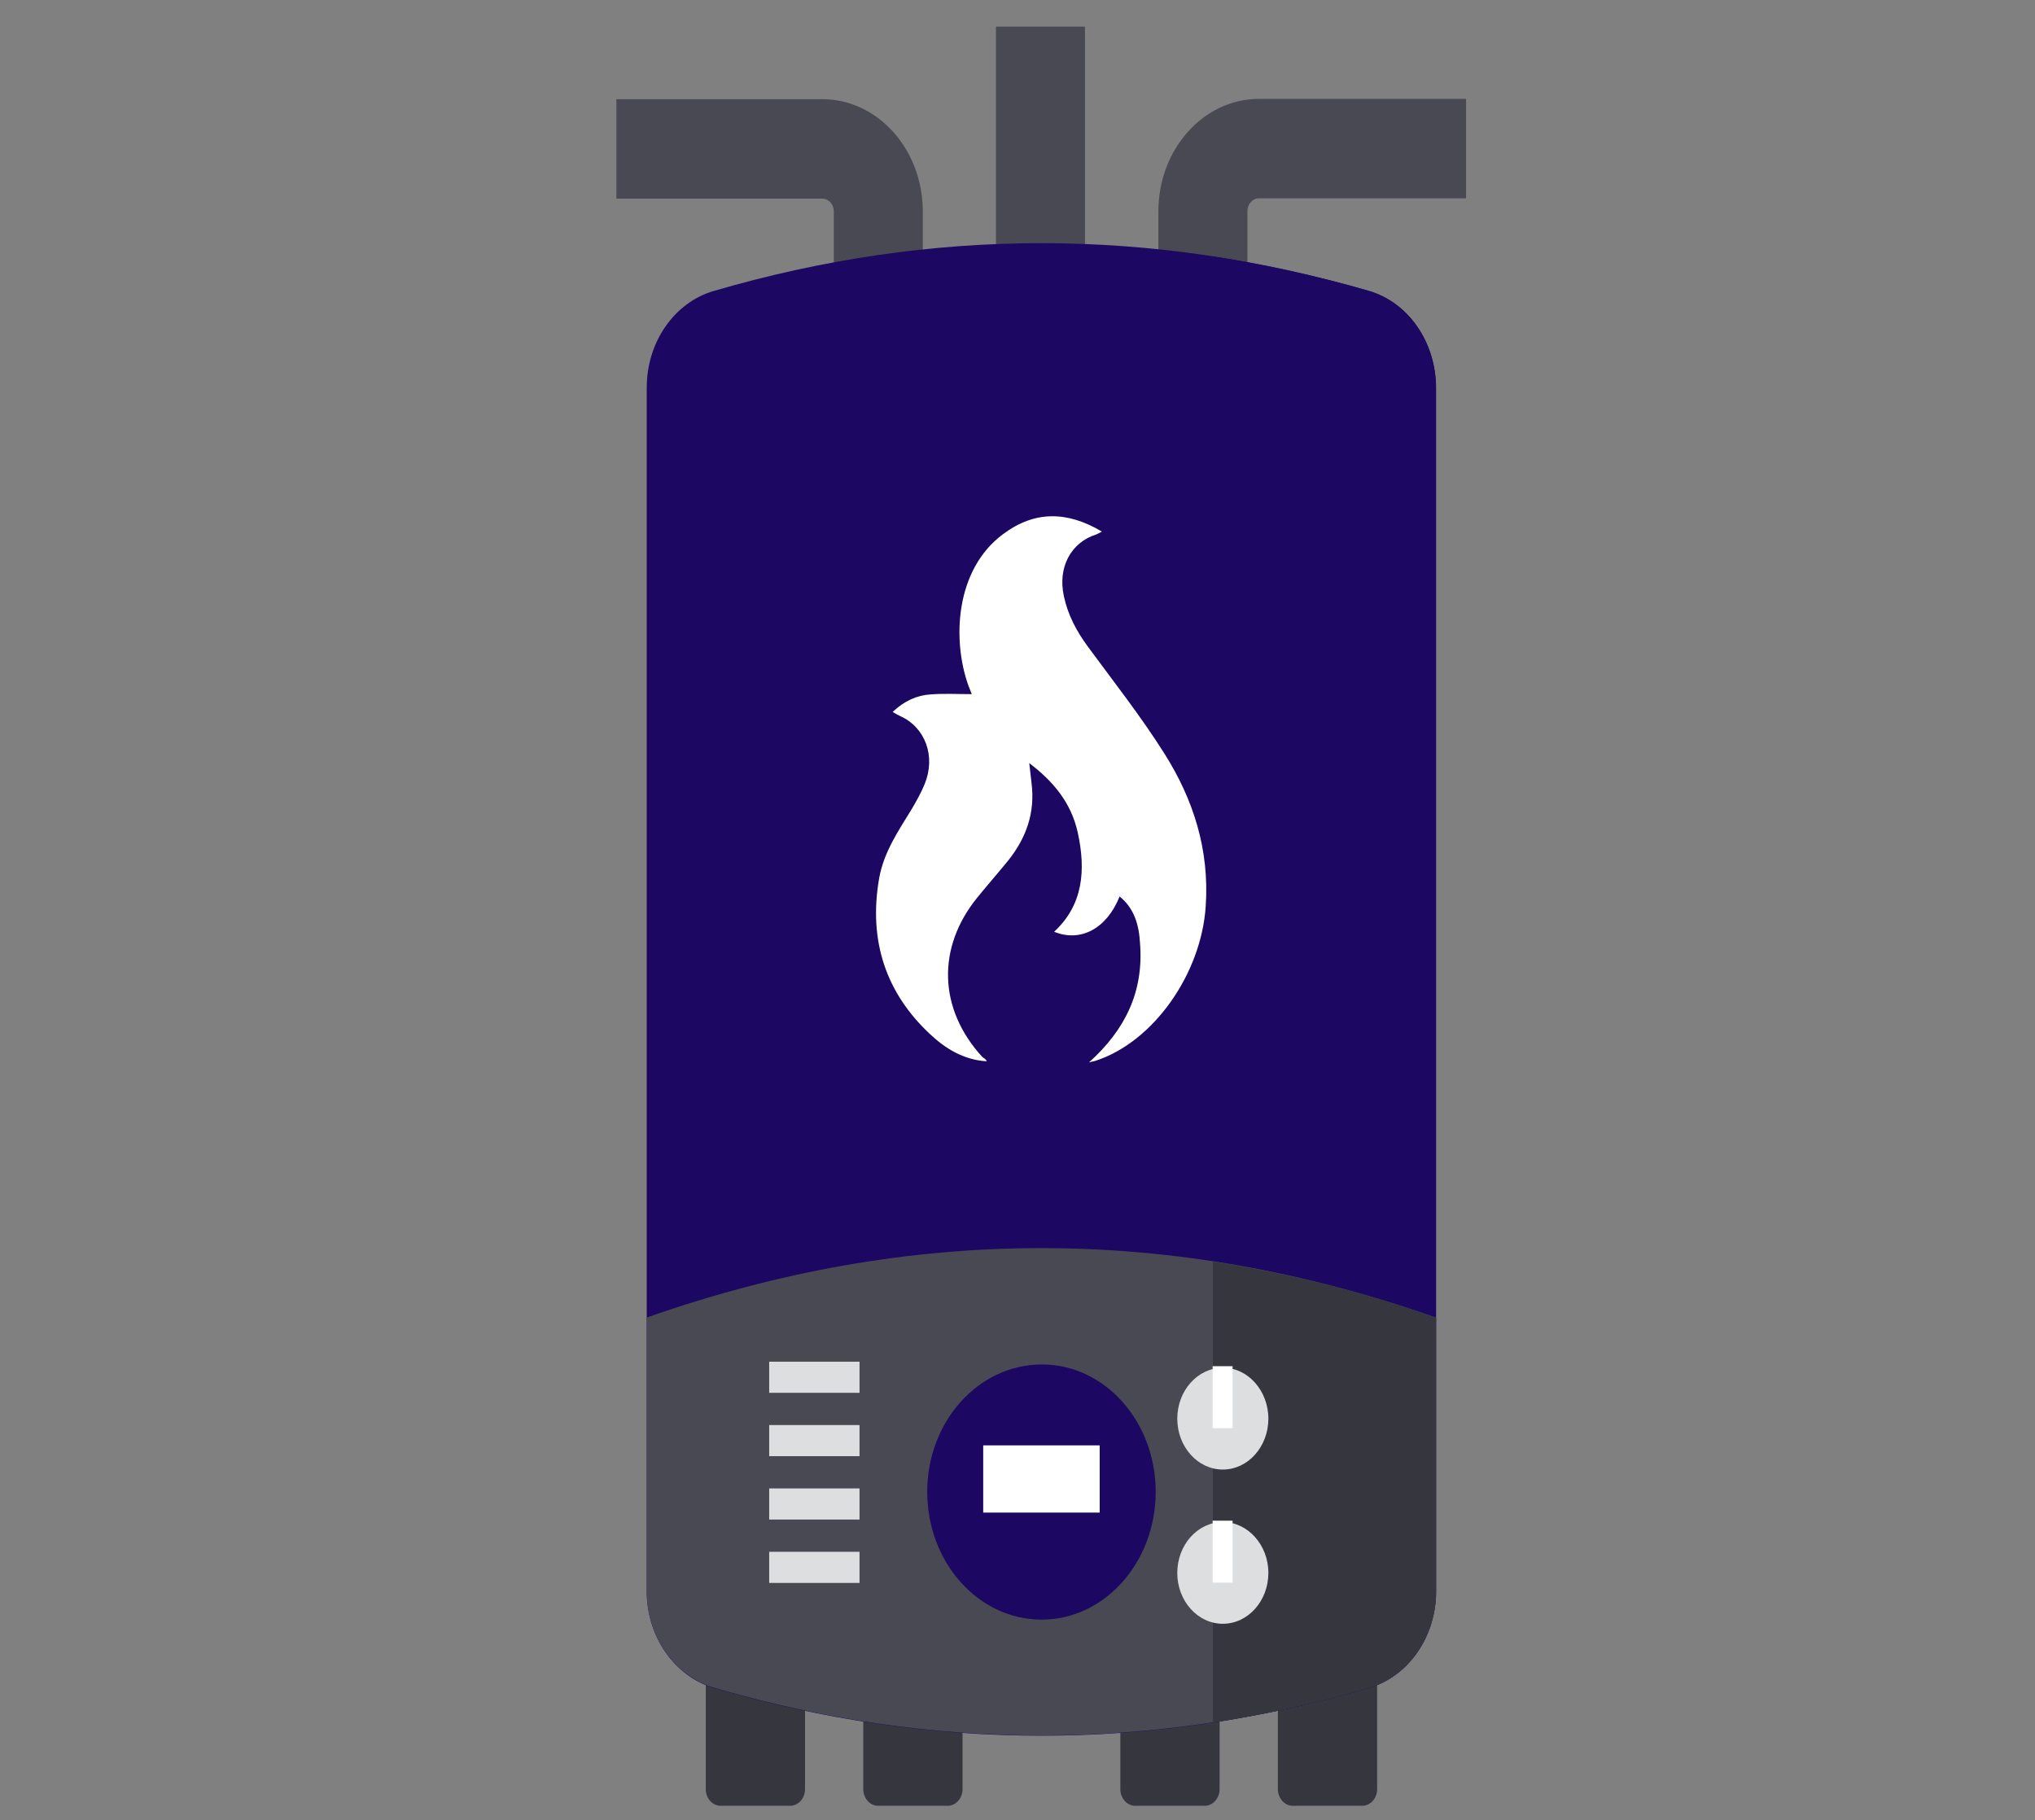 <svg xmlns:inkscape="http://www.inkscape.org/namespaces/inkscape" xmlns:sodipodi="http://sodipodi.sourceforge.net/DTD/sodipodi-0.dtd" xmlns="http://www.w3.org/2000/svg" xmlns:svg="http://www.w3.org/2000/svg" width="199.819" viewBox="0 0 149.864 134.047" height="178.729" preserveAspectRatio="xMidYMid" id="svg72" sodipodi:docname="gas-new-installations.svg" inkscape:version="1.3.2 (091e20e, 2023-11-25, custom)"><rect x="0" y="0" width="149.864" height="134.047" fill="#808080" stroke="none"/><defs id="defs3"><g id="g1"></g><clipPath id="7a6ca1b89b"><path d="m 244,122 h 18.5 v 42 H 244 Z m 0,0" clip-rule="nonzero" id="path1"></path></clipPath><clipPath id="cd20893fb3"><path d="m 244,209 h 18.5 v 42 H 244 Z m 0,0" clip-rule="nonzero" id="path2"></path></clipPath><clipPath id="04baba0c1d"><path d="M 112.5,158 H 135 v 41 h -22.5 z m 0,0" clip-rule="nonzero" id="path3"></path></clipPath><clipPath id="93b7b9f1da"><path d="m 198,95 h 29.156 v 20 H 198 Z m 0,0" clip-rule="nonzero" id="path1-9"></path></clipPath><clipPath id="d5829f2183"><path d="M 147.656,95 H 177 v 20 h -29.344 z m 0,0" clip-rule="nonzero" id="path2-6"></path></clipPath><clipPath id="7583c76ed1"><path d="m 183,89.238 h 9 V 115 h -9 z m 0,0" clip-rule="nonzero" id="path3-5"></path></clipPath></defs><g fill="#3d3b3b" fill-opacity="1" id="g48" transform="translate(-0.757,-1.193)"><g transform="translate(173.254,308.405)" id="g47"><g id="g46"></g></g></g><g clip-path="url(#93b7b9f1da)" id="g5" transform="matrix(0.788,0,0,0.878,-70.961,-76.775)"><path fill="#494953" d="m 206.629,114.961 h -8.32 v -9.789 c 0,-5.195 4.207,-9.434 9.391,-9.434 h 19.363 v 8.34 h -19.363 c -0.582,0 -1.07,0.488 -1.07,1.07 z m 0,0" fill-opacity="1" fill-rule="nonzero" id="path5"></path></g><g clip-path="url(#d5829f2183)" id="g6" transform="matrix(0.788,0,0,0.878,-70.961,-76.775)"><path fill="#494953" d="m 176.293,114.961 h -8.32 v -9.789 c 0,-0.605 -0.488,-1.07 -1.07,-1.07 h -19.363 v -8.34 h 19.363 c 5.184,0 9.391,4.215 9.391,9.434 z m 0,0" fill-opacity="1" fill-rule="nonzero" id="path6"></path></g><g clip-path="url(#7583c76ed1)" id="g7" transform="matrix(0.788,0,0,0.878,-70.961,-76.775)"><path fill="#494953" d="m 183.129,89.68 h 8.32 v 25.281 h -8.32 z m 0,0" fill-opacity="1" fill-rule="nonzero" id="path7"></path></g><path fill="#36363f" d="m 70.886,122.126 v 9.639 c 0,0.676 -0.496,1.228 -1.099,1.228 h -5.115 c -0.604,0 -1.099,-0.552 -1.099,-1.228 v -9.639 z m 0,0" fill-opacity="1" fill-rule="nonzero" id="path8" style="stroke-width:0.832"></path><path fill="#36363f" d="m 101.417,122.126 v 9.639 c 0,0.676 -0.496,1.228 -1.099,1.228 h -5.112 c -0.607,0 -1.099,-0.552 -1.099,-1.228 v -9.639 z m 0,0" fill-opacity="1" fill-rule="nonzero" id="path9" style="stroke-width:0.832"></path><path fill="#36363f" d="m 59.285,122.126 v 9.639 c 0,0.676 -0.496,1.228 -1.099,1.228 h -5.112 c -0.607,0 -1.099,-0.552 -1.099,-1.228 v -9.639 z m 0,0" fill-opacity="1" fill-rule="nonzero" id="path10" style="stroke-width:0.832"></path><path fill="#36363f" d="m 89.816,122.126 v 9.639 c 0,0.676 -0.496,1.228 -1.099,1.228 h -5.112 c -0.607,0 -1.099,-0.552 -1.099,-1.228 v -9.639 z m 0,0" fill-opacity="1" fill-rule="nonzero" id="path11" style="stroke-width:0.832"></path><path fill="#dddee0" d="m 105.741,28.547 v 88.645 c 0,3.356 -2.033,6.283 -4.946,7.123 -16.073,4.687 -32.145,4.687 -48.218,0 -2.895,-0.841 -4.949,-3.768 -4.949,-7.123 V 28.547 c 0,-3.356 2.036,-6.283 4.949,-7.123 16.073,-4.687 32.145,-4.687 48.218,0 2.913,0.841 4.946,3.768 4.946,7.123 z m 0,0" fill-opacity="1" fill-rule="nonzero" id="path12" style="stroke-width:0.832;fill:#1c0762;fill-opacity:1"></path><path fill="#c8cacc" d="M 100.814,21.423 C 96.983,20.318 93.152,19.481 89.321,18.888 V 126.855 c 3.831,-0.594 7.662,-1.414 11.493,-2.539 2.895,-0.841 4.946,-3.768 4.946,-7.123 V 28.547 c -0.018,-3.356 -2.051,-6.283 -4.946,-7.123 z m 0,0" fill-opacity="1" fill-rule="nonzero" id="path13" style="stroke-width:0.832;fill:#1c0762;fill-opacity:1"></path><path fill="#494953" d="m 105.741,97.033 v 20.159 c 0,3.356 -2.033,6.262 -4.946,7.103 -16.054,4.687 -32.145,4.687 -48.218,0 -2.913,-0.861 -4.949,-3.768 -4.949,-7.103 V 97.033 c 19.389,-6.818 38.742,-6.818 58.112,0 z m 0,0" fill-opacity="1" fill-rule="nonzero" id="path14" style="stroke-width:0.832"></path><path fill="#36363f" d="m 89.321,92.919 v 33.936 c 3.831,-0.594 7.662,-1.414 11.493,-2.539 2.913,-0.861 4.946,-3.768 4.946,-7.103 V 97.053 C 100.263,95.108 94.802,93.756 89.321,92.919 Z m 0,0" fill-opacity="1" fill-rule="nonzero" id="path15" style="stroke-width:0.832"></path><path fill="#fcb100" d="m 85.108,109.866 c 0,5.219 -3.776,9.416 -8.395,9.416 -4.672,0 -8.429,-4.217 -8.429,-9.416 0,-5.178 3.776,-9.374 8.429,-9.374 4.638,-0.021 8.395,4.197 8.395,9.374 z m 0,0" fill-opacity="1" fill-rule="nonzero" id="path16" style="stroke-width:0.832;fill:#1c0762;fill-opacity:1"></path><path fill="#14b0bf" d="m 72.407,106.448 h 8.577 v 4.951 h -8.577 z m 0,0" fill-opacity="1" fill-rule="nonzero" id="path17" style="stroke-width:0.832;fill:#ffffff;fill-opacity:1"></path><path fill="#dddee0" d="m 93.407,115.843 c 0,2.066 -1.503,3.744 -3.354,3.744 -1.851,0 -3.354,-1.678 -3.354,-3.744 0,-2.069 1.503,-3.747 3.354,-3.747 1.835,0 3.354,1.678 3.354,3.747 z m 0,0" fill-opacity="1" fill-rule="nonzero" id="path18" style="stroke-width:0.832"></path><path fill="#ffffff" d="m 89.302,111.993 h 1.469 v 4.564 H 89.302 Z m 0,0" fill-opacity="1" fill-rule="nonzero" id="path19" style="stroke-width:0.832"></path><path fill="#dddee0" d="m 93.407,104.482 c 0,2.066 -1.503,3.747 -3.354,3.747 -1.851,0 -3.354,-1.681 -3.354,-3.747 0,-2.066 1.503,-3.747 3.354,-3.747 1.835,-0.021 3.354,1.681 3.354,3.747 z m 0,0" fill-opacity="1" fill-rule="nonzero" id="path20" style="stroke-width:0.832"></path><path fill="#ffffff" d="m 89.302,100.615 h 1.469 v 4.564 H 89.302 Z m 0,0" fill-opacity="1" fill-rule="nonzero" id="path21" style="stroke-width:0.832"></path><path fill="#dddee0" d="m 56.646,100.286 h 6.652 v 2.292 h -6.652 z m 0,0" fill-opacity="1" fill-rule="nonzero" id="path22" style="stroke-width:0.832"></path><path fill="#dddee0" d="m 56.646,104.952 h 6.652 v 2.292 h -6.652 z m 0,0" fill-opacity="1" fill-rule="nonzero" id="path23" style="stroke-width:0.832"></path><path fill="#dddee0" d="m 56.646,109.619 h 6.652 v 2.292 h -6.652 z m 0,0" fill-opacity="1" fill-rule="nonzero" id="path24" style="stroke-width:0.832"></path><path fill="#dddee0" d="m 56.646,114.286 h 6.652 v 2.292 h -6.652 z m 0,0" fill-opacity="1" fill-rule="nonzero" id="path25" style="stroke-width:0.832"></path><path fill="#ea4031" d="m 82.45,66.024 c -0.936,2.354 -2.861,3.397 -4.82,2.598 2.143,-1.983 2.344,-4.543 1.74,-7.305 -0.496,-2.251 -1.851,-3.805 -3.572,-5.116 0.055,0.47 0.108,0.961 0.163,1.431 0.293,2.23 -0.403,4.094 -1.703,5.73 -0.751,0.923 -1.54,1.822 -2.291,2.745 -2.987,3.682 -2.858,8.187 0.348,11.708 0.111,0.12 0.293,0.161 0.348,0.347 -1.666,-0.103 -3.006,-0.899 -4.198,-2.024 -3.206,-3.009 -4.527,-6.839 -3.72,-11.464 0.348,-1.942 1.429,-3.5 2.402,-5.096 0.348,-0.594 0.696,-1.208 0.952,-1.843 0.825,-2.024 0.055,-4.155 -1.795,-4.993 -0.148,-0.062 -0.274,-0.144 -0.567,-0.309 0.859,-0.817 1.795,-1.228 2.784,-1.29 0.989,-0.079 1.999,-0.021 3.043,-0.021 -0.055,-0.141 -0.166,-0.408 -0.256,-0.652 -1.192,-3.339 -0.973,-8.517 2.565,-11.135 2.328,-1.74 4.727,-1.699 7.274,-0.185 -0.2,0.103 -0.293,0.165 -0.403,0.206 -1.888,0.594 -2.858,2.433 -2.399,4.543 0.293,1.39 0.933,2.577 1.74,3.685 1.925,2.618 3.942,5.178 5.682,7.94 2.088,3.315 3.317,7.021 3.024,11.238 -0.33,4.951 -3.831,9.968 -8.099,11.358 -0.092,0.041 -0.203,0.041 -0.496,0.124 2.639,-2.374 4.05,-5.178 3.757,-8.801 -0.074,-1.311 -0.422,-2.56 -1.503,-3.418 z m 0,0" fill-opacity="1" fill-rule="nonzero" id="path26" style="stroke-width:0.832;fill:#ffffff;fill-opacity:1"></path></svg>